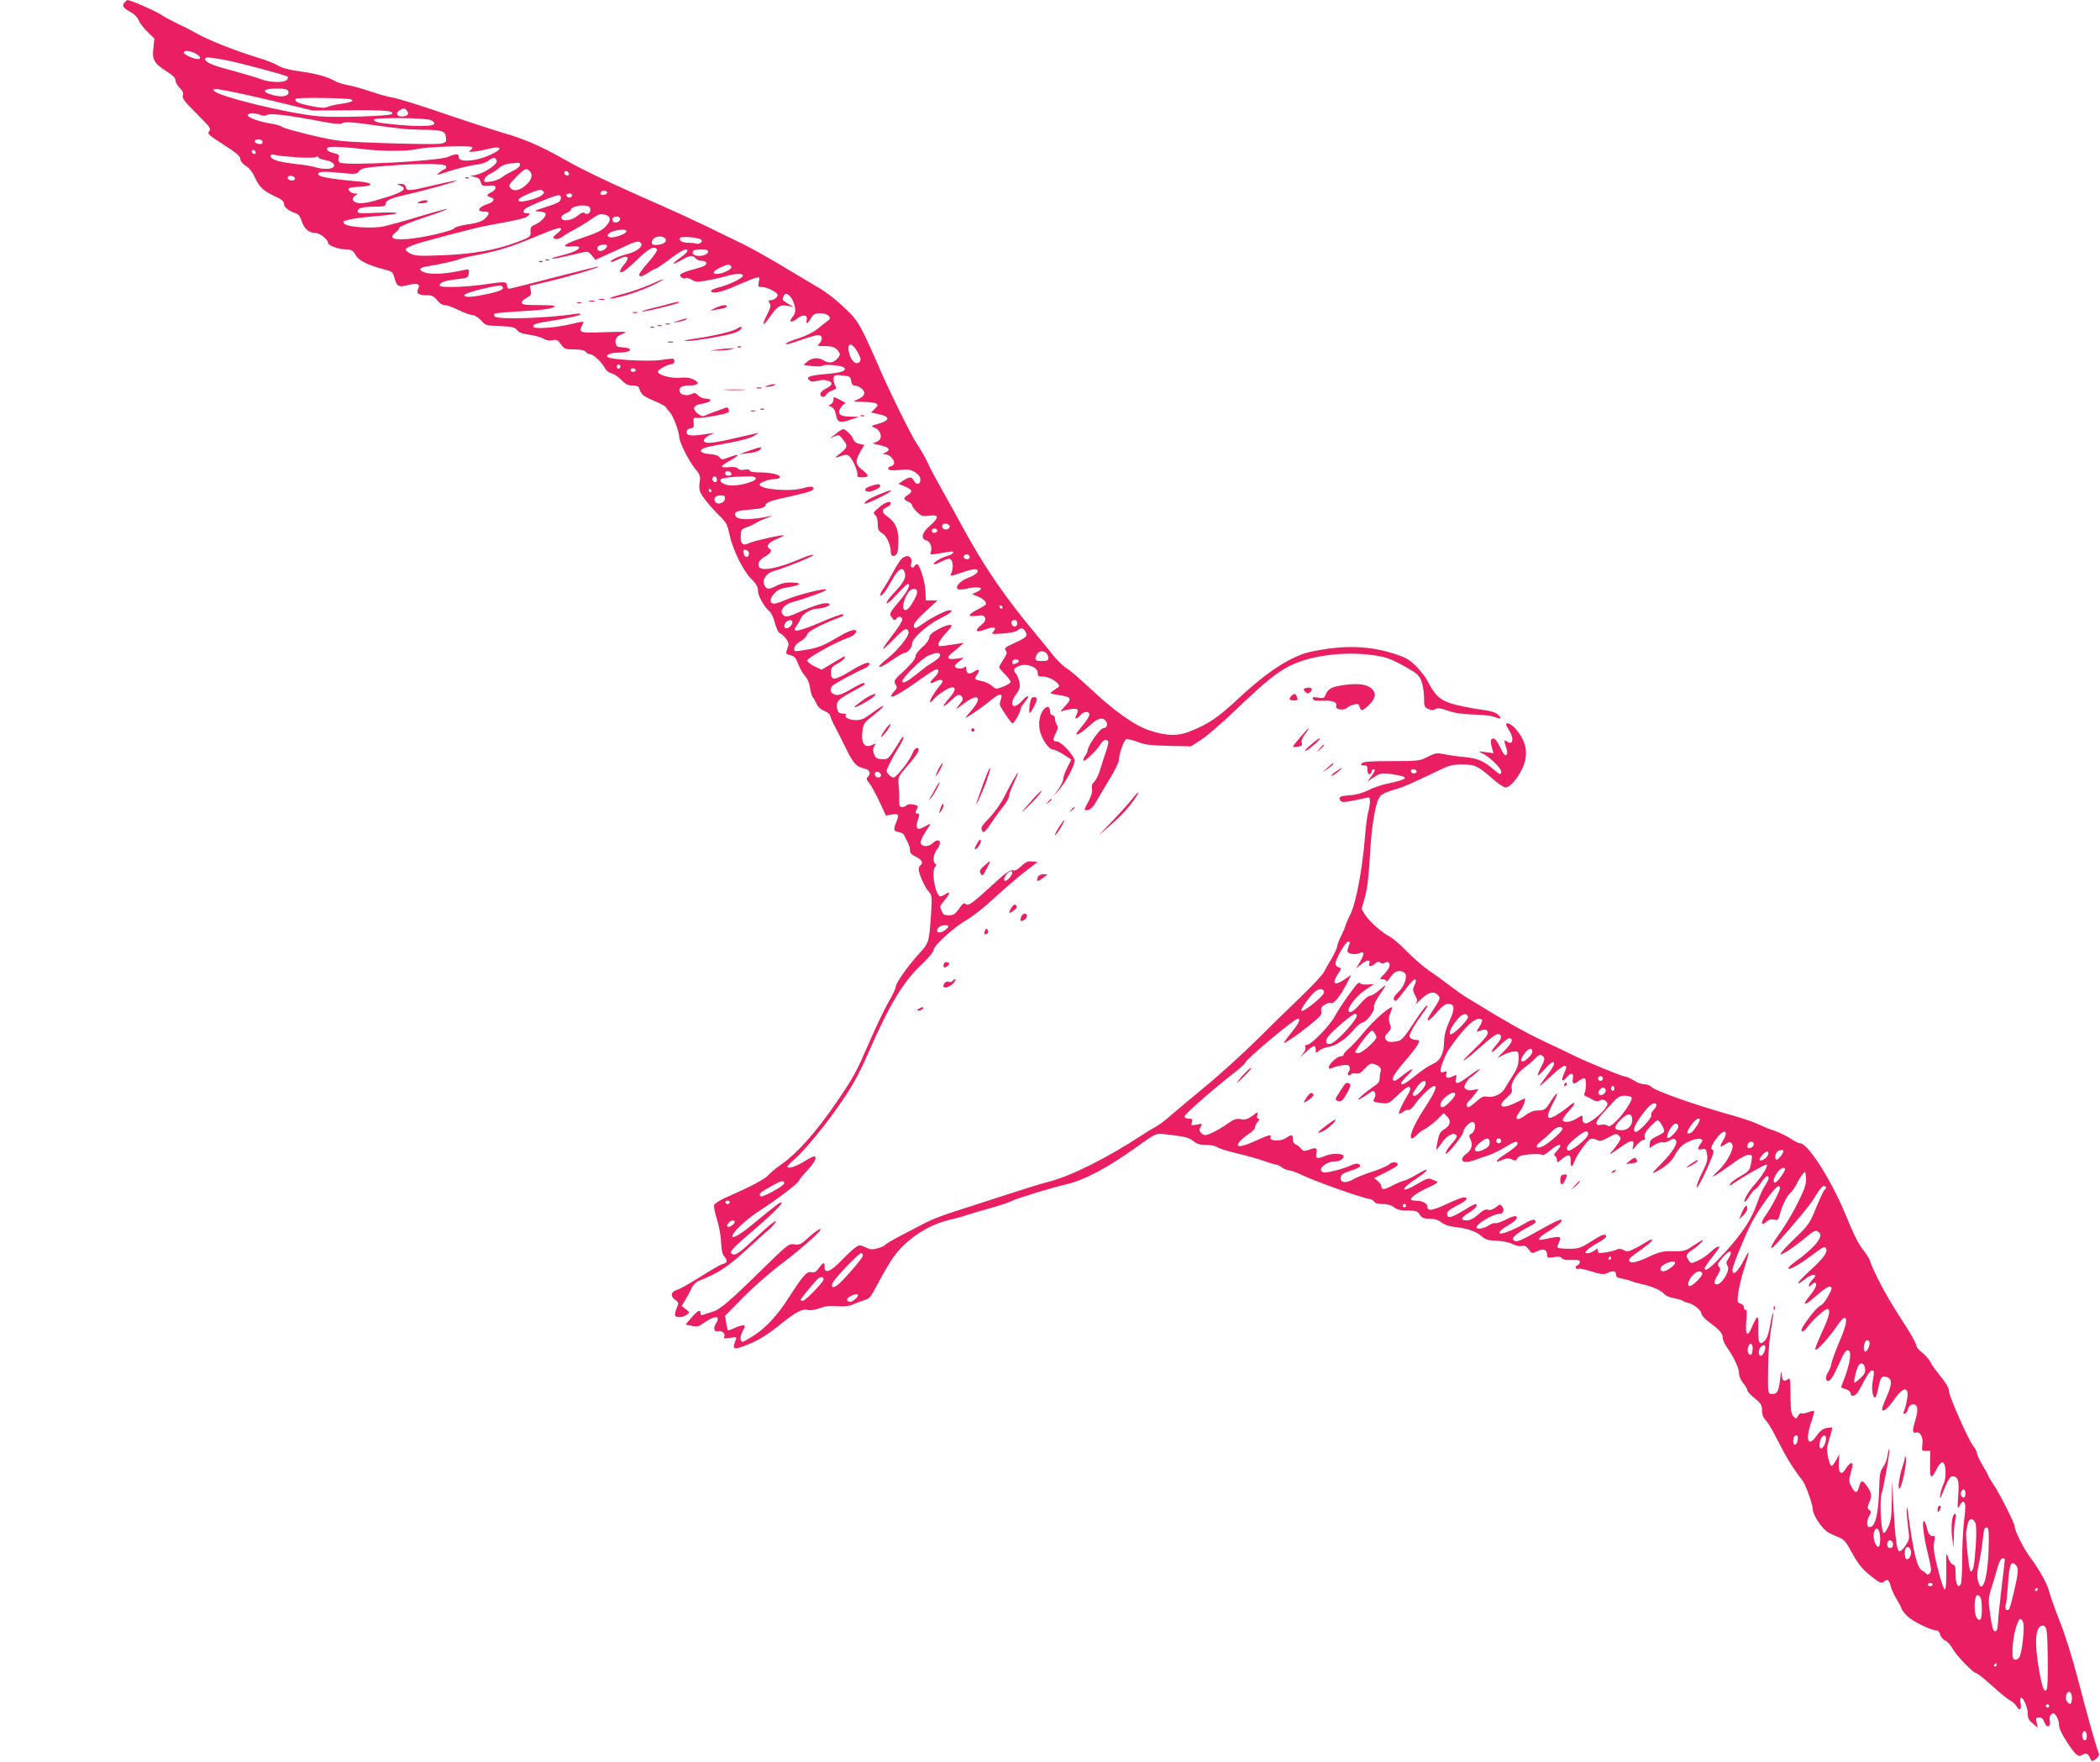 <?xml version="1.0" standalone="no"?>
<!DOCTYPE svg PUBLIC "-//W3C//DTD SVG 20010904//EN"
 "http://www.w3.org/TR/2001/REC-SVG-20010904/DTD/svg10.dtd">
<svg version="1.0" xmlns="http://www.w3.org/2000/svg"
 width="1280pt" height="1074pt" viewBox="0 0 1280 1074"
 preserveAspectRatio="xMidYMid meet">
<g transform="translate(0,1074) scale(0.1,-0.1)"
fill="#e91e63" stroke="none">
<path d="M762 10728 c-21 -21 -13 -37 29 -58 26 -14 45 -33 54 -53 7 -18 32
-50 55 -72 l41 -40 -6 -58 c-9 -71 4 -93 80 -142 39 -24 55 -41 55 -56 0 -12
12 -32 26 -45 17 -17 23 -30 19 -43 -6 -21 0 -30 107 -138 60 -60 66 -69 53
-83 -13 -15 -4 -23 88 -82 77 -49 102 -71 102 -87 0 -13 13 -29 33 -42 22 -13
41 -38 57 -73 25 -57 55 -84 130 -117 29 -13 45 -26 45 -38 0 -22 26 -45 65
-58 23 -7 33 -19 43 -49 15 -48 45 -74 84 -74 28 0 78 -40 78 -62 0 -14 65
-38 102 -38 39 0 51 -7 67 -37 15 -29 72 -58 157 -81 64 -16 68 -19 77 -52 14
-55 26 -63 79 -49 58 16 83 8 67 -22 -14 -27 1 -39 53 -39 34 0 42 -5 76 -45
7 -8 23 -15 35 -15 12 0 49 -14 82 -30 33 -16 70 -30 83 -30 13 0 36 -14 53
-32 28 -32 33 -33 117 -36 74 -3 89 -7 103 -24 12 -15 34 -23 78 -29 34 -5 72
-16 85 -24 14 -10 34 -13 53 -9 26 5 34 1 52 -25 21 -29 27 -31 80 -31 40 0
63 -5 71 -15 7 -8 20 -15 29 -15 19 0 72 -52 90 -87 6 -13 24 -26 39 -29 15
-4 41 -22 59 -40 25 -26 40 -34 68 -34 25 0 37 -5 41 -17 12 -38 23 -48 90
-76 38 -16 71 -34 73 -39 2 -6 12 -19 23 -30 20 -20 57 -118 58 -152 0 -30 58
-146 96 -192 30 -36 34 -47 29 -80 -4 -22 -3 -49 2 -61 10 -28 66 -96 121
-150 37 -36 46 -51 58 -110 19 -91 81 -218 132 -271 32 -31 42 -50 42 -74 0
-32 38 -98 73 -128 9 -8 23 -40 31 -70 8 -30 20 -56 27 -59 25 -8 60 -55 55
-73 -3 -10 -9 -27 -12 -37 -5 -15 0 -20 24 -26 24 -5 33 -15 47 -53 10 -26 29
-59 42 -73 15 -16 27 -44 30 -70 3 -24 11 -51 17 -59 7 -8 17 -27 24 -42 6
-16 26 -34 47 -42 19 -8 35 -21 35 -28 0 -7 14 -40 32 -73 17 -33 48 -94 68
-135 42 -85 61 -105 108 -115 34 -7 43 -30 20 -53 -9 -9 -7 -17 9 -34 11 -13
39 -63 62 -112 l41 -88 33 6 c44 8 49 1 32 -41 -21 -50 -19 -61 11 -65 15 -2
30 -10 34 -18 4 -8 14 -29 23 -45 8 -17 15 -39 14 -50 -1 -14 9 -26 36 -38 36
-18 47 -39 27 -52 -6 -3 -10 -15 -10 -25 0 -27 38 -112 62 -137 18 -20 19 -30
14 -120 -13 -189 -13 -190 -70 -252 -68 -74 -146 -184 -146 -206 0 -10 -20
-53 -45 -95 -24 -42 -76 -150 -115 -241 -82 -188 -96 -214 -198 -364 -129
-189 -243 -316 -342 -385 -30 -21 -65 -50 -78 -65 -21 -24 -108 -70 -265 -139
-31 -14 -60 -33 -64 -42 -3 -9 4 -48 17 -87 12 -39 24 -102 25 -139 2 -46 8
-75 19 -87 23 -25 20 -40 -9 -47 -14 -3 -76 -39 -138 -79 -63 -39 -125 -75
-139 -78 -38 -10 -44 -38 -14 -60 24 -17 24 -19 10 -53 -8 -19 -12 -39 -9 -44
9 -15 49 -12 71 5 19 14 18 15 -6 34 l-25 20 23 38 c13 21 30 53 38 71 8 18
26 37 42 43 115 45 173 82 281 180 62 57 132 120 155 140 22 21 38 40 34 44
-4 4 -51 -34 -105 -85 -113 -107 -137 -124 -158 -116 -25 9 -8 30 108 129 126
107 207 187 190 187 -11 0 -25 -10 -188 -144 -78 -64 -127 -86 -106 -49 18 33
96 101 171 149 93 59 230 164 230 176 0 5 23 33 50 62 46 49 64 86 41 86 -5 0
-31 -13 -58 -30 -54 -33 -103 -48 -103 -32 0 6 21 27 46 48 45 38 163 177 242
289 101 141 140 209 204 355 133 303 215 438 333 548 36 34 65 69 65 79 0 27
117 135 199 183 41 23 117 84 170 134 54 50 135 120 181 156 l84 65 -33 3
c-27 3 -40 -3 -66 -28 -23 -22 -39 -30 -52 -26 -15 5 -43 -15 -114 -80 -134
-123 -156 -139 -173 -125 -10 9 -19 3 -41 -29 -23 -33 -33 -40 -62 -40 -27 0
-35 5 -43 26 -13 32 -15 25 20 69 34 43 33 54 -2 31 -14 -9 -28 -13 -32 -9
-31 31 -49 156 -25 180 8 8 8 13 0 17 -17 11 -12 59 9 86 36 46 16 78 -25 40
-27 -25 -68 -24 -73 2 -2 10 10 38 27 63 17 26 31 48 31 51 0 3 -15 -4 -34
-15 -45 -28 -60 -12 -41 42 11 31 10 37 -1 37 -17 0 -17 5 -4 30 8 16 5 19
-21 25 -18 4 -35 3 -42 -4 -6 -6 -19 -11 -29 -11 -15 0 -18 8 -17 48 1 26 -1
67 -4 91 -4 43 -2 47 59 118 62 71 78 103 51 103 -7 0 -18 -15 -25 -32 -15
-42 -98 -148 -116 -148 -7 0 -21 9 -30 19 -16 18 -16 21 7 67 13 27 39 73 57
102 18 29 30 55 27 58 -4 4 -14 -8 -24 -26 -10 -17 -31 -50 -46 -72 -25 -35
-32 -39 -64 -36 -30 2 -38 8 -46 32 -7 20 -6 35 2 48 11 17 10 18 -8 9 -50
-27 -75 6 -64 85 5 42 12 51 70 96 81 64 75 76 -8 14 -50 -38 -68 -46 -104
-46 -40 0 -73 19 -58 33 3 4 -6 7 -20 7 -20 0 -28 6 -33 24 -11 46 0 60 81
104 91 50 91 50 82 58 -3 4 -38 -12 -77 -36 -53 -31 -78 -40 -96 -36 -32 8
-41 32 -20 55 13 14 127 76 205 111 8 4 17 12 19 18 8 24 -33 11 -114 -39 -97
-58 -119 -60 -119 -10 0 30 5 37 39 55 22 12 42 27 44 35 3 8 1 12 -4 9 -5 -3
-38 -22 -73 -43 l-63 -38 -44 21 c-24 12 -44 28 -44 36 0 15 181 115 245 136
35 11 62 36 52 46 -11 11 -51 -5 -131 -52 -73 -44 -110 -57 -209 -71 -36 -5
-38 -4 -35 17 2 14 17 30 38 41 19 11 37 29 40 41 5 20 81 60 215 111 6 3 7 8
3 12 -4 4 -66 -18 -139 -50 -137 -58 -176 -64 -145 -22 9 12 22 34 28 49 13
28 65 58 103 58 30 0 80 19 72 27 -15 14 -68 2 -157 -36 -104 -46 -112 -47
-130 -26 -20 24 12 62 62 75 65 17 192 62 203 73 22 20 -171 -27 -249 -61 -27
-12 -56 -22 -66 -22 -30 0 -31 28 -2 60 21 24 40 33 86 40 79 13 90 26 24 29
-36 1 -66 -5 -93 -19 -51 -26 -63 -25 -76 4 -15 33 12 73 58 85 72 20 257 96
242 99 -9 2 -42 -8 -74 -22 -133 -59 -247 -82 -259 -51 -9 24 3 42 40 64 35
21 42 35 24 46 -23 14 -7 37 40 57 28 11 49 22 47 24 -6 6 -181 -33 -209 -46
-40 -19 -54 -9 -53 41 1 40 3 43 39 56 22 7 45 18 53 25 7 6 37 19 66 30 29
10 41 16 27 13 -139 -30 -220 -26 -220 10 0 17 17 22 107 30 56 5 74 11 78 24
6 20 32 29 175 60 106 24 130 35 115 50 -7 7 -27 5 -60 -5 -75 -23 -265 -8
-265 22 0 13 58 34 97 34 12 0 24 4 27 9 10 15 -53 31 -120 31 -41 0 -64 4
-64 11 0 7 -11 9 -30 6 -19 -4 -34 -2 -42 7 -8 8 -27 11 -55 8 -24 -2 -43 -1
-43 4 0 5 23 22 51 37 62 34 59 44 -5 20 -45 -17 -48 -17 -60 -1 -8 11 -30 18
-61 20 -54 3 -70 23 -32 37 14 6 81 19 149 31 75 14 135 30 153 42 l30 20 -30
-7 c-16 -4 -77 -18 -135 -31 -125 -28 -170 -31 -170 -9 0 9 15 23 33 31 l32
15 -50 -7 c-93 -14 -120 -11 -120 11 0 13 8 21 23 23 19 3 23 9 20 35 -3 29
-1 32 22 29 14 -1 64 5 111 14 77 15 86 19 81 36 -3 13 -10 17 -21 12 -9 -4
-34 -13 -56 -21 -22 -7 -50 -18 -62 -24 -17 -9 -26 -8 -47 7 -36 27 -33 51 7
59 54 11 67 16 67 26 0 5 -13 9 -28 9 -16 0 -37 9 -47 20 -14 15 -22 17 -37 9
-29 -16 -72 -7 -76 15 -5 24 14 36 58 36 57 0 69 15 30 35 -24 12 -48 16 -84
12 -55 -5 -136 17 -136 37 0 13 61 46 85 46 14 0 21 21 10 32 -3 3 -36 0 -73
-6 -70 -12 -312 1 -328 17 -14 13 18 27 63 27 78 0 103 27 31 32 -38 3 -43 6
-46 29 -3 28 8 41 53 58 24 9 -1 10 -117 6 -159 -6 -164 -4 -138 46 13 23 15
23 -90 -1 -89 -20 -210 -27 -210 -11 0 16 13 20 146 41 71 12 133 26 139 31 7
8 -2 9 -30 5 -168 -26 -478 -36 -490 -15 -4 6 -4 13 -1 17 4 3 80 10 169 15
103 5 170 14 187 22 23 13 15 14 -82 15 -88 0 -108 3 -108 15 0 8 14 22 31 30
26 14 29 20 24 44 l-6 28 117 28 c123 29 308 84 303 90 -2 2 -123 -28 -269
-66 -146 -38 -270 -69 -277 -69 -7 0 -13 9 -13 20 0 24 -9 25 -145 5 -111 -16
-265 -20 -265 -6 0 19 29 30 99 38 71 8 75 9 78 36 3 24 1 27 -19 23 -120 -27
-210 -32 -252 -16 -37 14 -32 28 12 35 93 16 186 36 201 45 9 4 55 16 101 24
135 26 216 51 357 110 127 54 163 64 163 49 0 -4 -12 -17 -27 -29 -25 -20 -26
-23 -10 -30 12 -4 28 1 46 13 14 11 47 31 71 43 25 13 70 40 100 61 47 33 59
38 85 31 40 -11 42 -34 8 -72 -22 -24 -54 -40 -141 -69 -116 -39 -140 -59 -64
-53 27 3 42 0 42 -8 0 -13 -46 -33 -118 -50 -29 -7 -51 -14 -49 -17 4 -3 52 6
182 37 37 9 42 7 62 -17 l22 -27 73 33 c40 18 97 44 125 58 29 14 60 23 68 19
40 -15 -4 -59 -76 -76 -52 -13 -104 -38 -95 -47 2 -2 23 5 46 17 56 28 73 14
36 -30 -14 -17 -26 -36 -26 -41 0 -23 29 -4 101 66 73 71 109 90 124 64 4 -5
-21 -42 -55 -80 -42 -47 -59 -74 -53 -80 7 -7 23 -2 48 15 21 14 42 26 47 26
6 0 46 27 90 60 76 57 108 72 108 50 0 -6 -20 -25 -45 -42 -56 -40 -51 -48 8
-14 50 30 69 32 87 11 7 -8 23 -15 36 -15 28 0 38 -14 21 -28 -6 -5 -41 -17
-77 -26 -35 -9 -68 -22 -72 -29 -8 -14 17 -31 33 -22 5 4 21 -1 35 -10 23 -15
35 -15 92 -5 37 6 89 18 116 26 62 18 109 19 104 2 -6 -17 -91 -57 -151 -71
-26 -7 -45 -16 -43 -22 6 -19 69 -5 157 35 48 21 99 42 114 46 26 6 27 5 20
-25 -6 -29 -5 -31 22 -31 29 0 93 -33 93 -48 0 -14 -23 -32 -42 -32 -15 0 -16
-3 -7 -18 9 -14 6 -29 -16 -71 -33 -66 -27 -76 13 -19 48 70 65 81 109 74 l38
-7 -32 20 c-36 23 -36 22 -27 45 14 37 57 -4 69 -65 5 -27 2 -41 -15 -62 -27
-34 -6 -37 34 -6 31 25 61 18 53 -11 -8 -30 6 -24 26 10 15 25 24 30 56 30 23
0 44 -6 52 -16 12 -14 10 -19 -10 -33 -12 -9 -39 -30 -59 -47 -21 -17 -68 -41
-107 -54 -38 -12 -74 -26 -80 -31 -16 -15 6 -10 97 22 48 17 94 29 103 26 19
-8 19 -31 -1 -51 -14 -15 -11 -16 35 -16 38 0 56 -5 71 -20 25 -25 25 -35 0
-60 -24 -24 -52 -26 -83 -5 -28 18 -71 14 -98 -11 l-21 -19 53 -7 c30 -3 59
-2 65 3 14 11 122 0 130 -13 13 -20 -17 -30 -111 -38 -102 -9 -126 -18 -101
-39 11 -9 24 -10 51 -2 41 11 89 -1 83 -22 -2 -6 -18 -19 -36 -27 -17 -8 -32
-23 -32 -32 0 -21 28 -24 36 -4 3 8 19 19 35 25 26 9 29 13 20 30 -14 26 -14
58 0 63 7 2 30 1 53 -2 36 -4 41 -9 44 -32 2 -19 9 -28 22 -28 10 0 28 -8 41
-18 29 -24 20 -48 -23 -67 -33 -14 -33 -14 32 -15 36 0 72 -5 80 -10 13 -8 12
-13 -8 -32 l-22 -23 47 -10 c68 -14 69 -38 1 -57 -52 -15 -53 -15 -26 -26 36
-15 49 -60 23 -79 -11 -7 -26 -13 -34 -14 -9 0 8 -6 38 -12 60 -13 73 -28 39
-45 -22 -10 -22 -11 -2 -11 24 -1 54 -30 54 -53 0 -9 -9 -18 -21 -21 -12 -3
-18 -10 -14 -17 5 -8 27 -9 69 -5 51 5 66 3 94 -14 22 -15 32 -28 32 -46 0
-30 -25 -34 -40 -5 -13 25 -27 25 -65 0 l-29 -19 36 -15 c49 -21 54 -32 23
-52 -31 -20 -31 -28 0 -42 14 -6 25 -17 25 -23 0 -6 13 -24 29 -40 27 -26 34
-28 75 -23 60 9 62 -11 4 -61 -49 -41 -58 -80 -22 -89 24 -6 38 -44 27 -72 -5
-15 -1 -16 33 -11 21 3 54 9 72 12 47 11 41 -12 -7 -25 -38 -10 -97 -49 -76
-50 6 0 28 9 50 20 26 13 42 16 50 10 15 -12 16 -58 4 -82 -12 -23 -5 -22 66
2 71 25 98 26 93 4 -2 -9 -25 -25 -53 -35 -50 -18 -84 -54 -68 -70 4 -4 26 -4
48 1 82 19 125 7 68 -19 l-28 -13 35 -14 c32 -14 50 -30 50 -46 0 -4 -22 -19
-50 -33 -62 -31 -65 -47 -7 -39 37 5 45 3 51 -12 6 -14 -1 -26 -25 -46 -42
-36 -30 -47 27 -25 52 19 73 14 49 -13 -15 -16 -12 -17 57 -12 41 2 80 11 89
18 22 19 36 17 49 -6 15 -28 8 -36 -67 -70 -56 -26 -64 -32 -53 -45 10 -12 8
-22 -14 -55 -14 -22 -26 -43 -26 -48 0 -4 16 -23 35 -42 19 -19 35 -40 35 -47
0 -6 -20 -19 -45 -29 -44 -17 -46 -16 -68 4 -12 11 -35 23 -52 27 -59 13 -59
13 -40 41 21 33 14 40 -19 19 -29 -19 -46 -13 -46 17 0 17 -3 18 -15 8 -15
-12 -55 -5 -55 10 0 5 12 18 28 29 l27 22 -47 -7 c-53 -7 -62 5 -27 34 12 9
33 27 48 40 l26 24 -40 -7 c-119 -18 -115 -18 -115 -1 0 9 18 36 40 60 22 24
40 46 40 50 0 14 -38 4 -85 -22 -36 -20 -50 -33 -51 -50 -1 -13 -18 -37 -43
-58 -24 -21 -41 -44 -41 -57 0 -13 -25 -44 -67 -84 -63 -58 -67 -64 -55 -84
12 -19 11 -24 -9 -45 -12 -13 -20 -27 -16 -30 8 -8 72 29 177 105 47 33 91 61
98 61 20 0 14 -25 -13 -50 -34 -32 -31 -44 5 -25 40 20 58 10 33 -19 -31 -35
-74 -106 -64 -106 5 0 15 8 22 17 24 28 91 73 111 73 27 0 22 -22 -17 -67 -49
-57 -44 -64 11 -14 37 35 48 40 60 31 19 -17 18 -24 -13 -61 -25 -29 -21 -28
36 15 92 67 112 32 32 -57 -20 -22 -29 -37 -21 -32 45 27 111 74 152 108 51
42 73 43 58 1 -6 -14 -7 -31 -4 -37 27 -47 69 -107 75 -107 10 0 49 68 49 85
0 7 12 28 26 45 38 45 21 49 -19 5 -54 -59 -81 -21 -32 45 20 27 24 41 19 70
-4 19 -13 42 -20 51 -21 24 -17 35 17 49 45 19 114 -6 114 -41 0 -21 5 -24 35
-24 44 0 114 -50 90 -65 -8 -5 -24 -15 -34 -23 -19 -14 -17 -15 25 -22 92 -14
97 -20 47 -74 -24 -25 -27 -32 -13 -26 11 5 37 10 58 13 39 4 45 -4 27 -39
-14 -25 2 -25 25 1 22 25 55 26 55 3 0 -9 -18 -38 -40 -64 -22 -26 -40 -50
-40 -53 0 -13 39 11 82 51 49 45 77 53 98 28 16 -19 6 -45 -17 -45 -18 0 -93
-108 -93 -133 0 -7 -7 -23 -16 -35 -9 -13 -13 -26 -10 -29 8 -8 82 63 104 100
16 27 36 35 46 18 4 -5 -2 -33 -13 -63 -10 -29 -26 -78 -35 -109 -9 -31 -25
-64 -36 -74 -13 -12 -17 -25 -14 -44 3 -17 -4 -43 -20 -74 -31 -58 -32 -59 -4
-55 15 2 33 21 54 58 17 30 54 93 83 140 28 47 51 94 51 106 0 36 30 122 44
127 8 3 38 -4 68 -15 43 -18 79 -22 190 -25 l137 -3 62 40 c35 22 132 106 215
186 174 166 245 224 324 264 115 58 299 86 463 71 117 -12 143 -20 248 -79 66
-37 79 -48 93 -85 9 -23 16 -68 16 -100 0 -52 2 -59 26 -69 19 -9 30 -9 43 -1
13 8 32 6 77 -10 40 -14 89 -21 154 -23 52 -1 108 -7 123 -13 43 -17 54 -13
30 10 -16 17 -44 25 -120 35 -54 8 -129 23 -167 35 -72 23 -100 51 -147 141
-10 20 -40 58 -66 85 -40 40 -62 54 -130 76 -157 51 -309 56 -508 15 -120 -24
-271 -122 -445 -285 -125 -117 -185 -158 -300 -203 -72 -28 -137 -27 -237 5
-96 30 -218 117 -378 267 -55 52 -116 104 -136 116 -20 12 -55 46 -78 75 -22
28 -63 79 -91 112 -204 243 -331 428 -470 685 -31 58 -84 152 -116 210 -33 58
-74 134 -90 170 -17 36 -47 88 -66 115 -32 45 -191 369 -238 485 -10 25 -42
94 -70 155 -42 89 -63 121 -113 170 -71 68 -122 109 -184 145 -24 14 -114 68
-201 120 -86 52 -197 114 -247 139 -49 24 -153 74 -230 112 -77 37 -196 92
-265 122 -301 132 -487 220 -602 286 -134 77 -252 128 -368 160 -41 12 -200
63 -352 115 -152 52 -298 98 -325 101 -26 4 -86 21 -133 37 -47 16 -110 34
-140 39 -30 6 -64 16 -75 23 -42 26 -117 47 -211 60 -67 9 -111 20 -137 35
-20 13 -79 36 -130 51 -139 43 -296 105 -368 146 -35 20 -87 46 -115 59 -28
13 -76 38 -105 57 -41 26 -184 88 -203 88 -1 0 -7 -5 -14 -12z m428 -313 c32
-17 40 -35 15 -35 -25 0 -85 28 -85 39 0 16 36 13 70 -4z m179 -40 c74 -13
363 -90 384 -102 4 -3 3 -11 -4 -19 -17 -20 -104 -18 -164 5 -27 10 -104 33
-170 51 -118 30 -165 51 -165 70 0 13 20 13 119 -5z m101 -206 c52 -11 172
-39 265 -61 l170 -42 230 2 c209 2 273 -4 253 -23 -12 -13 -341 -23 -445 -14
-189 17 -630 125 -641 158 -5 14 14 12 168 -20z m287 15 c13 -34 -51 -42 -120
-15 -44 17 -22 31 49 31 50 0 66 -4 71 -16z m383 -50 c24 -8 -5 -20 -68 -28
-29 -4 -63 -12 -76 -18 -18 -8 -44 -6 -102 6 -78 16 -101 27 -91 44 6 9 308 5
337 -4z m340 -69 c17 -20 4 -35 -31 -35 -33 0 -40 23 -11 39 23 14 28 13 42
-4z m-895 -25 c18 -7 33 -7 45 0 20 11 133 -3 332 -41 80 -15 112 -18 127 -9
15 7 50 6 133 -5 215 -30 253 -34 348 -36 127 -1 144 -7 148 -46 3 -30 1 -32
-34 -39 -20 -4 -168 -2 -328 3 -284 10 -295 11 -451 47 -88 21 -169 43 -180
50 -11 8 -41 17 -65 21 -74 11 -150 38 -150 52 0 15 38 17 75 3z m1040 -32
c14 -6 24 -16 22 -22 -5 -16 -87 -19 -219 -7 -121 11 -148 17 -148 32 0 14
314 11 345 -3z m-1025 -134 c0 -10 -7 -14 -22 -12 -32 5 -35 28 -4 28 17 0 26
-5 26 -16z m635 -45 c103 -12 249 -11 300 1 64 16 345 25 345 12 0 -6 -8 -16
-17 -21 -20 -12 45 -6 107 10 103 26 98 -4 -8 -46 -80 -31 -168 -33 -166 -2 2
21 -16 22 -64 1 -60 -26 -628 -56 -661 -35 -8 5 -11 16 -7 29 6 17 1 21 -30
29 -41 9 -55 29 -27 36 20 5 109 0 228 -14z m-678 -25 c-9 -9 -28 6 -21 18 4
6 10 6 17 -1 6 -6 8 -13 4 -17z m253 -23 c59 -4 110 -3 118 2 7 6 12 6 12 -1
0 -6 18 -13 39 -17 47 -8 73 -31 50 -46 -19 -12 -67 -11 -109 2 -19 6 -71 15
-115 19 -104 12 -155 27 -155 47 0 12 6 14 28 8 15 -4 74 -10 132 -14z m1218
-23 c4 -20 -76 -73 -126 -84 l-37 -7 30 -6 c20 -4 31 -13 35 -31 6 -22 11 -25
48 -22 33 3 42 0 42 -13 0 -8 -11 -21 -25 -27 -31 -14 -32 -24 -4 -31 28 -8
20 -29 -17 -40 -58 -19 -73 -47 -24 -47 32 0 36 -6 17 -31 -20 -26 -51 -38
-123 -48 -37 -6 -70 -15 -74 -22 -11 -17 -193 -59 -286 -66 -92 -7 -115 6 -73
40 13 10 24 24 24 30 0 6 67 33 148 60 82 27 147 51 144 53 -2 3 -78 -18 -168
-45 -90 -27 -189 -54 -220 -61 -70 -15 -222 -5 -240 16 -9 11 -8 15 2 18 39
12 85 19 197 29 67 5 122 13 122 18 0 4 -54 5 -120 2 -103 -5 -120 -4 -120 9
0 20 30 28 108 28 46 0 62 4 62 14 0 25 27 37 137 62 120 27 314 82 296 83 -6
1 -70 -12 -141 -29 -154 -36 -162 -36 -169 -10 -4 14 -13 20 -32 19 -25 0 -25
0 -3 -9 46 -19 25 -38 -75 -70 -119 -37 -156 -44 -188 -36 -29 7 -33 30 -7 45
15 9 15 10 -4 11 -12 0 -27 7 -34 15 -16 19 -4 23 69 27 86 5 75 25 -16 32
-124 10 -227 26 -237 36 -23 23 12 28 118 17 104 -10 109 -10 125 10 14 18 35
22 166 32 220 17 365 15 365 -4 0 -8 -3 -15 -7 -15 -5 0 -19 -9 -33 -20 -25
-20 -25 -20 35 -1 78 26 150 43 200 49 22 2 51 13 64 24 27 21 44 19 49 -4z
m142 -24 c0 -8 -19 -24 -42 -35 -24 -11 -55 -29 -69 -40 -14 -11 -45 -23 -68
-26 -38 -5 -43 -4 -39 13 1 10 19 27 38 36 19 9 44 26 55 37 11 11 38 21 60
24 22 2 46 4 53 5 6 1 12 -5 12 -14z m58 -36 c22 -22 13 -55 -23 -87 -39 -34
-75 -40 -95 -16 -11 14 -6 23 35 65 52 52 63 58 83 38z m240 -16 c2 -7 -3 -12
-12 -12 -9 0 -16 7 -16 16 0 17 22 14 28 -4z m-1670 -29 c2 -8 -5 -13 -17 -13
-21 0 -35 13 -24 24 10 10 36 3 41 -11z m1503 -104 c-24 -20 -127 -46 -138
-35 -11 11 10 25 73 51 45 18 62 21 72 12 12 -9 10 -14 -7 -28z m400 16 c0 -5
-9 -11 -21 -13 -20 -3 -27 8 -13 22 10 9 34 3 34 -9z m-213 -17 c-3 -7 -11
-13 -18 -13 -7 0 -15 6 -17 13 -3 7 4 12 17 12 13 0 20 -5 18 -12z m-70 -20
c-2 -18 -18 -27 -88 -49 -73 -23 -80 -27 -48 -28 20 -1 40 -6 43 -12 9 -14
-29 -54 -65 -69 -23 -9 -28 -17 -26 -43 1 -31 -1 -32 -85 -64 -126 -47 -261
-71 -450 -79 -144 -6 -169 -4 -198 10 -18 10 -31 22 -29 27 2 6 29 19 60 30
71 23 356 98 423 111 223 41 248 47 264 63 14 13 13 15 -7 15 -25 0 -29 12 -8
29 20 16 177 80 199 81 13 0 18 -6 15 -22z m180 -62 c5 -22 -18 -39 -34 -25
-8 7 -21 2 -42 -15 -35 -31 -95 -39 -100 -15 -2 10 8 21 28 29 16 7 30 17 30
22 0 14 42 27 80 25 25 -1 36 -7 38 -21z m182 -60 c0 -18 -30 -30 -43 -17 -5
5 -6 14 -3 20 10 16 46 13 46 -3z m38 -78 c-6 -17 -84 -42 -104 -34 -13 5 -14
9 -4 21 19 23 115 35 108 13z m231 -37 c23 -15 5 -38 -34 -43 -39 -4 -48 2
-39 26 8 22 49 32 73 17z m226 -13 c12 -11 -14 -30 -33 -23 -8 3 -28 5 -45 5
-38 0 -62 14 -53 29 8 13 115 4 131 -11z m-575 -36 c0 -14 -23 -32 -42 -32
-20 0 -25 26 -5 33 20 8 47 8 47 -1z m613 -29 c13 -13 -16 -33 -49 -33 -34 0
-50 12 -39 30 7 11 78 14 88 3z m145 -101 c4 -14 -56 -42 -88 -42 -33 0 -23
20 23 40 45 21 58 21 65 2z m-1394 -121 c10 -15 -16 -27 -97 -44 -88 -19 -137
-22 -137 -7 0 9 65 30 150 48 60 13 78 14 84 3z m2164 -399 c19 -34 21 -46 12
-57 -17 -21 -45 -3 -59 36 -27 79 7 94 47 21z m-1446 -87 c0 -5 -5 -11 -11
-13 -6 -2 -11 4 -11 13 0 9 5 15 11 13 6 -2 11 -8 11 -13z m90 -27 c-12 -12
-35 -1 -27 12 3 5 13 6 21 3 10 -4 12 -9 6 -15z m586 -625 c2 -8 -5 -13 -17
-13 -12 0 -21 6 -21 16 0 18 31 15 38 -3z m-88 -39 c0 -16 -16 -19 -25 -4 -8
13 4 32 16 25 5 -4 9 -13 9 -21z m237 9 c5 -15 -87 -43 -142 -43 -46 0 -86 22
-70 39 6 5 44 12 85 14 106 5 123 4 127 -10z m-272 -73 c3 -5 1 -10 -4 -10 -6
0 -11 5 -11 10 0 6 2 10 4 10 3 0 8 -4 11 -10z m83 -52 c-3 -26 -46 -38 -58
-17 -14 21 1 39 32 39 25 0 29 -4 26 -22z m1370 -165 c5 -17 -26 -29 -40 -15
-6 6 -7 15 -3 22 9 14 37 9 43 -7z m-75 -28 c1 -5 -6 -11 -15 -13 -11 -2 -18
3 -18 13 0 17 30 18 33 0z m-1148 -140 c0 -28 -29 -25 -33 3 -3 19 0 23 15 20
10 -2 18 -12 18 -23z m1345 -20 c0 -8 -6 -15 -14 -15 -17 0 -28 14 -19 24 12
12 33 6 33 -9z m201 -308 c-1 -12 -15 -9 -19 4 -3 6 1 10 8 8 6 -3 11 -8 11
-12z m-1281 -90 c0 -17 -20 -37 -37 -37 -16 0 -17 22 -1 38 16 16 38 15 38 -1z
m1370 -7 c0 -23 -25 -27 -33 -6 -7 16 1 26 20 26 7 0 13 -9 13 -20z m178 -182
c7 -7 12 -20 12 -30 0 -14 -8 -18 -40 -18 -41 0 -47 8 -30 41 12 21 40 25 58
7z m-648 -12 c0 -13 -16 -27 -71 -61 -9 -5 -43 -31 -75 -57 -56 -45 -84 -59
-84 -40 0 20 118 136 154 153 50 22 76 24 76 5z m480 -35 c0 -5 -7 -12 -16
-15 -22 -9 -24 -8 -24 9 0 8 9 15 20 15 11 0 20 -4 20 -9z m-840 -697 c0 -16
-26 -19 -35 -4 -3 6 -4 14 0 20 8 13 35 1 35 -16z m800 -596 c0 -14 -30 -48
-42 -48 -13 0 -9 22 9 42 18 21 33 23 33 6z m-390 -327 c0 -5 -12 -16 -26 -26
-31 -20 -56 -6 -34 20 13 16 60 21 60 6z m-1000 -1565 c0 -15 -134 -89 -144
-79 -13 14 -4 23 57 57 67 39 87 44 87 22z m-332 -117 c-2 -6 -8 -10 -13 -10
-5 0 -11 4 -13 10 -2 6 4 11 13 11 9 0 15 -5 13 -11z m30 -121 c-6 -16 -36
-34 -44 -25 -9 9 15 37 33 37 8 0 13 -5 11 -12z"/>
<path d="M2838 9653 c7 -3 16 -2 19 1 4 3 -2 6 -13 5 -11 0 -14 -3 -6 -6z"/>
<path d="M2555 9510 c-17 -7 -15 -9 12 -9 17 -1 35 4 38 9 7 12 -22 12 -50 0z"/>
<path d="M3328 9153 c7 -3 16 -2 19 1 4 3 -2 6 -13 5 -11 0 -14 -3 -6 -6z"/>
<path d="M3288 9143 c7 -3 16 -2 19 1 4 3 -2 6 -13 5 -11 0 -14 -3 -6 -6z"/>
<path d="M3957 9003 c-42 -19 -119 -45 -170 -58 -50 -13 -81 -24 -68 -25 42 0
176 41 257 80 99 48 86 50 -19 3z"/>
<path d="M3653 8913 c9 -2 23 -2 30 0 6 3 -1 5 -18 5 -16 0 -22 -2 -12 -5z"/>
<path d="M3593 8903 c9 -2 23 -2 30 0 6 3 -1 5 -18 5 -16 0 -22 -2 -12 -5z"/>
<path d="M3518 8893 c6 -2 18 -2 25 0 6 3 1 5 -13 5 -14 0 -19 -2 -12 -5z"/>
<path d="M4080 8888 c-19 -6 -69 -19 -110 -28 -41 -10 -65 -19 -54 -19 22 -1
215 46 223 55 7 7 -21 3 -59 -8z"/>
<path d="M4355 8860 c-22 -11 -31 -18 -20 -14 11 3 37 8 58 11 20 3 37 10 37
14 0 15 -33 10 -75 -11z"/>
<path d="M3858 8833 c6 -2 18 -2 25 0 6 3 1 5 -13 5 -14 0 -19 -2 -12 -5z"/>
<path d="M4135 8785 c-40 -14 -40 -14 -5 -8 19 3 42 9 50 14 22 12 1 9 -45 -6z"/>
<path d="M4058 8763 c6 -2 18 -2 25 0 6 3 1 5 -13 5 -14 0 -19 -2 -12 -5z"/>
<path d="M4008 8753 c6 -2 18 -2 25 0 6 3 1 5 -13 5 -14 0 -19 -2 -12 -5z"/>
<path d="M3968 8743 c7 -3 16 -2 19 1 4 3 -2 6 -13 5 -11 0 -14 -3 -6 -6z"/>
<path d="M4490 8735 c-30 -17 -139 -43 -257 -60 -51 -7 -73 -13 -51 -14 50 -1
260 35 303 53 19 8 35 20 35 25 0 13 1 13 -30 -4z"/>
<path d="M4073 8653 c9 -2 23 -2 30 0 6 3 -1 5 -18 5 -16 0 -22 -2 -12 -5z"/>
<path d="M4498 8623 c7 -3 16 -2 19 1 4 3 -2 6 -13 5 -11 0 -14 -3 -6 -6z"/>
<path d="M4380 8610 l-55 -7 50 0 c28 0 64 3 80 7 26 7 27 8 5 7 -14 0 -50 -3
-80 -7z"/>
<path d="M4680 8390 c-20 -6 -21 -8 -5 -8 11 0 29 3 40 8 25 11 -1 11 -35 0z"/>
<path d="M4613 8373 c9 -2 23 -2 30 0 6 3 -1 5 -18 5 -16 0 -22 -2 -12 -5z"/>
<path d="M4423 8363 c32 -2 81 -2 110 0 29 2 3 3 -58 3 -60 0 -84 -1 -52 -3z"/>
<path d="M5080 8301 c0 -10 -8 -22 -17 -26 -16 -6 -16 -8 3 -15 14 -6 24 -21
28 -43 10 -53 23 -58 86 -37 l55 19 -51 1 c-65 0 -84 18 -60 55 9 14 22 25 28
25 7 0 -5 9 -27 20 -48 24 -45 24 -45 1z"/>
<path d="M4638 8243 c7 -3 16 -2 19 1 4 3 -2 6 -13 5 -11 0 -14 -3 -6 -6z"/>
<path d="M4578 8233 c6 -2 18 -2 25 0 6 3 1 5 -13 5 -14 0 -19 -2 -12 -5z"/>
<path d="M5248 8203 c7 -3 16 -2 19 1 4 3 -2 6 -13 5 -11 0 -14 -3 -6 -6z"/>
<path d="M5109 8107 c-14 -12 -35 -28 -45 -35 -10 -7 -4 -5 15 4 33 16 34 16
57 -13 34 -41 32 -51 -20 -91 -33 -25 -31 -26 13 -11 24 9 35 8 48 -2 21 -18
55 -99 49 -116 -4 -9 5 -13 29 -13 44 0 44 12 0 46 -41 31 -44 53 -11 110 l24
42 -29 6 c-18 3 -33 14 -38 28 -8 21 -32 47 -56 61 -6 3 -22 -5 -36 -16z"/>
<path d="M4570 7994 l-65 -23 55 6 c30 3 61 11 69 19 25 23 9 22 -59 -2z"/>
<path d="M5313 7779 c-38 -11 -51 -27 -28 -35 21 -8 88 23 80 36 -7 11 -9 11
-52 -1z"/>
<path d="M5356 7725 c-60 -25 -86 -42 -86 -55 0 -5 36 10 80 31 72 36 94 50
73 49 -5 -1 -34 -12 -67 -25z"/>
<path d="M5357 7646 c-34 -29 -37 -34 -23 -45 10 -8 16 -29 16 -55 0 -34 5
-44 28 -57 26 -15 52 -73 52 -119 0 -25 26 -26 38 -2 5 9 8 46 8 82 -2 71 -19
106 -67 141 -36 25 -37 42 -4 57 14 6 25 16 25 22 0 20 -36 9 -73 -24z"/>
<path d="M5498 7336 c-9 -7 -33 -43 -53 -81 -20 -38 -48 -85 -61 -104 -13 -19
-21 -37 -19 -39 9 -10 32 20 70 88 41 75 69 91 81 45 7 -29 -9 -58 -74 -127
-25 -27 -42 -52 -38 -56 4 -4 33 21 64 56 32 34 60 62 65 62 22 0 0 -44 -53
-107 -55 -65 -60 -74 -48 -92 14 -23 24 -26 33 -11 10 16 35 11 35 -7 0 -9
-27 -53 -61 -96 -33 -43 -59 -80 -57 -83 3 -2 33 25 68 61 62 65 82 74 88 42
5 -24 -66 -112 -132 -164 -77 -61 -57 -67 29 -9 36 26 72 46 79 46 19 0 46 34
46 57 0 31 86 109 167 151 69 35 89 52 61 52 -21 0 -112 -46 -158 -79 -50 -36
-60 -38 -60 -12 0 11 31 47 73 85 l72 66 -36 0 -36 0 -2 55 c-2 57 -35 165
-51 165 -5 0 -12 -4 -15 -10 -11 -18 -27 -10 -22 11 12 44 -18 64 -55 35z m92
-206 c0 -22 -41 -93 -60 -105 -36 -22 -32 44 5 102 19 29 55 31 55 3z"/>
<path d="M8167 6560 c-53 -9 -75 -23 -88 -57 -7 -19 -13 -21 -45 -16 -29 5
-36 3 -32 -8 4 -10 20 -13 62 -11 59 3 89 -9 80 -32 -8 -21 45 -30 65 -12 9 8
29 18 44 21 23 6 29 4 34 -14 7 -29 20 -26 59 13 43 43 45 77 5 105 -31 23
-92 26 -184 11z"/>
<path d="M7953 6543 c-10 -3 -9 -8 2 -20 12 -12 19 -12 30 -3 25 21 2 37 -32
23z"/>
<path d="M5270 6479 c-25 -17 -52 -38 -60 -46 -20 -21 79 30 110 56 40 32 2
25 -50 -10z"/>
<path d="M7872 6498 c-19 -19 -14 -28 13 -28 27 0 28 1 19 24 -7 19 -16 20
-32 4z"/>
<path d="M6287 6483 c-11 -18 -19 -95 -9 -89 11 7 42 69 42 85 0 12 -26 15
-33 4z"/>
<path d="M6356 6408 c-22 -36 -28 -83 -16 -130 15 -53 55 -108 80 -108 10 0
39 -14 64 -31 l46 -30 -25 -49 c-14 -27 -25 -59 -25 -71 0 -11 -14 -40 -31
-63 l-31 -41 34 37 c42 45 98 150 98 181 -1 29 -82 117 -109 117 -25 0 -26 11
-5 52 13 25 14 36 5 50 -6 10 -11 27 -11 38 0 11 -7 20 -15 20 -9 0 -15 9 -15
25 0 32 -24 33 -44 3z"/>
<path d="M5389 6283 c-18 -26 -25 -42 -15 -34 24 20 59 71 53 77 -3 3 -20 -16
-38 -43z"/>
<path d="M9180 6323 c0 -5 9 -21 20 -38 31 -47 20 -94 -15 -65 -18 15 -19 4
-4 -39 8 -23 8 -36 1 -43 -8 -8 -19 6 -38 46 -19 39 -32 56 -43 54 -17 -4 -18
-15 -6 -61 l8 -29 -49 7 c-48 6 -49 6 -18 -8 41 -19 114 -90 114 -110 0 -24
-7 -22 -52 17 -56 48 -92 63 -173 71 -38 3 -93 11 -121 17 -46 9 -55 8 -102
-16 -49 -25 -58 -26 -220 -26 -129 0 -172 -3 -181 -13 -8 -11 -6 -13 12 -13
18 1 22 -4 22 -26 -1 -16 5 -28 12 -28 7 0 13 7 13 15 0 8 5 15 10 15 15 0 12
-9 -12 -43 l-23 -32 30 21 c45 31 59 34 127 23 106 -17 97 -28 -47 -59 -27 -6
-74 -22 -104 -37 -34 -17 -76 -29 -113 -31 -62 -5 -72 -10 -58 -32 7 -11 19
-12 72 -2 35 7 73 15 86 18 19 6 22 3 22 -22 0 -16 -5 -45 -10 -64 -6 -19 -15
-87 -20 -150 -16 -200 -54 -402 -89 -473 -17 -35 -31 -68 -31 -73 0 -5 -12
-31 -25 -59 -14 -27 -25 -57 -25 -66 0 -8 -15 -40 -32 -70 -18 -30 -40 -68
-48 -84 -8 -17 -66 -79 -129 -140 -63 -60 -187 -182 -276 -270 -89 -88 -233
-219 -320 -290 -87 -72 -182 -151 -211 -177 -29 -26 -70 -57 -91 -68 -21 -11
-57 -33 -79 -48 -220 -144 -437 -252 -574 -287 -36 -8 -153 -45 -260 -80 -107
-35 -247 -80 -310 -100 -63 -20 -142 -50 -176 -68 -34 -18 -102 -53 -152 -79
-50 -26 -93 -52 -97 -57 -3 -6 -24 -15 -46 -21 -32 -9 -46 -8 -74 6 -32 15
-37 15 -60 0 -13 -9 -53 -46 -87 -81 -66 -69 -104 -83 -102 -37 1 30 -8 28
-35 -9 -18 -24 -28 -29 -46 -25 -27 7 -49 -18 -137 -154 -71 -111 -137 -182
-212 -231 -33 -21 -64 -39 -68 -39 -17 0 -19 29 -4 59 9 16 16 32 16 36 0 10
-30 5 -65 -12 -19 -9 -36 -15 -38 -12 -3 2 -7 23 -11 46 l-6 42 112 114 c62
62 160 148 218 192 132 99 266 218 251 223 -6 2 -37 -20 -68 -48 -51 -47 -60
-51 -92 -46 -33 5 -39 1 -205 -162 -198 -194 -248 -236 -296 -250 -19 -5 -43
-13 -52 -17 -13 -5 -18 -2 -18 9 0 26 -16 18 -55 -26 l-36 -43 38 -8 c33 -7
43 -4 81 23 61 43 97 39 66 -8 -19 -29 -11 -56 15 -47 21 6 46 -18 35 -36 -5
-9 4 -10 36 -5 38 6 42 5 35 -11 -26 -64 -16 -67 92 -22 50 21 107 57 167 105
106 86 145 107 181 98 15 -4 44 1 71 11 33 12 63 16 107 12 46 -3 72 0 102 13
22 10 54 21 70 26 24 7 37 24 68 84 21 41 59 108 84 148 76 123 216 222 363
256 36 8 79 20 95 26 17 6 79 25 138 41 60 16 125 38 145 48 33 17 244 81 332
101 110 26 252 101 430 229 115 82 115 82 165 77 132 -15 151 -20 178 -42 22
-18 41 -24 79 -24 28 0 59 -6 67 -13 9 -8 61 -24 116 -37 55 -13 129 -34 165
-46 36 -13 72 -24 79 -24 8 0 22 -7 30 -14 9 -8 31 -18 50 -21 18 -3 56 -17
83 -31 62 -31 350 -134 396 -141 19 -3 36 -12 39 -19 3 -9 21 -14 50 -14 30 0
53 -7 70 -20 19 -15 41 -20 83 -20 50 0 60 -3 74 -25 13 -20 25 -25 60 -25 30
0 52 -7 72 -22 19 -15 49 -25 89 -29 72 -8 127 -28 159 -58 18 -17 37 -23 87
-25 36 -1 79 -10 98 -20 19 -10 43 -15 56 -12 18 5 28 -1 43 -21 19 -26 20
-26 53 -10 37 18 59 9 59 -24 0 -17 5 -18 41 -13 29 5 43 3 49 -6 6 -9 26 -13
59 -11 39 1 51 -1 51 -12 0 -8 -7 -18 -16 -21 -8 -3 -12 -10 -9 -16 4 -6 11
-8 16 -5 5 4 41 -4 79 -16 58 -18 75 -20 96 -10 36 16 54 14 54 -9 0 -14 9
-21 38 -25 20 -4 46 -11 57 -16 11 -5 40 -13 65 -18 62 -14 112 -36 133 -59
10 -11 37 -23 59 -26 23 -4 47 -11 53 -15 5 -5 22 -11 36 -14 35 -9 79 -45 79
-65 1 -9 19 -30 41 -47 69 -51 89 -73 89 -98 0 -13 11 -39 24 -58 43 -59 76
-130 76 -161 0 -18 10 -42 25 -60 14 -16 25 -35 25 -43 0 -7 20 -29 45 -49 39
-32 45 -42 45 -75 0 -25 7 -44 20 -56 10 -9 36 -50 56 -89 21 -39 48 -91 61
-116 25 -48 82 -133 108 -163 19 -22 65 -150 65 -182 0 -29 53 -110 86 -132
15 -10 46 -25 68 -33 36 -14 46 -26 86 -99 34 -63 59 -94 105 -132 63 -51 74
-56 92 -38 16 16 30 4 38 -33 4 -17 20 -53 36 -78 16 -26 29 -51 29 -56 0 -5
15 -25 33 -44 31 -33 147 -90 182 -90 8 0 17 -11 21 -25 3 -14 18 -31 32 -37
14 -7 33 -29 43 -48 23 -42 126 -150 144 -150 7 0 50 -34 95 -75 46 -42 95
-82 111 -91 16 -8 33 -23 39 -34 18 -33 33 -24 26 15 -5 23 -3 35 4 35 14 0
40 -62 40 -97 0 -31 5 -39 38 -67 l22 -19 -6 31 c-6 28 -4 32 15 32 15 0 25
-9 32 -29 14 -38 41 -31 33 8 -4 17 0 32 9 40 13 10 18 8 31 -11 9 -12 16 -36
16 -53 0 -20 17 -57 50 -107 52 -79 67 -92 91 -77 23 14 35 10 47 -16 12 -26
12 -26 37 -8 15 11 22 24 18 33 -16 39 -69 227 -124 440 -37 141 -82 287 -114
365 -28 71 -57 152 -64 180 -13 51 -59 134 -123 220 -37 51 -88 154 -88 179 0
19 -93 203 -129 256 -17 25 -31 48 -31 51 0 4 -16 33 -35 65 -19 32 -35 66
-35 75 0 10 -11 30 -24 46 -26 30 -146 302 -146 329 0 22 -18 52 -60 104 -21
25 -45 59 -53 76 -9 17 -32 43 -51 58 -20 15 -36 35 -36 44 0 9 -23 53 -51 97
-102 158 -133 211 -181 305 -26 52 -48 102 -49 110 0 8 -16 35 -35 60 -40 52
-57 86 -119 235 -87 208 -226 425 -273 425 -10 0 -36 14 -60 30 -24 16 -67 36
-95 46 -29 9 -72 27 -97 39 -25 13 -97 37 -160 55 -227 63 -478 152 -496 175
-6 8 -25 15 -41 15 -17 0 -45 10 -64 23 -19 12 -43 23 -54 24 -21 2 -222 84
-310 127 -27 14 -108 52 -180 86 -115 54 -250 130 -403 225 -27 17 -63 39 -82
50 -18 11 -60 41 -94 67 -34 26 -90 67 -126 91 -36 25 -96 77 -134 116 -38 40
-86 81 -105 91 -48 24 -125 93 -151 134 l-21 34 21 74 c14 51 23 127 30 253
11 197 36 336 66 365 10 10 46 26 79 35 56 15 97 33 280 121 60 29 80 34 140
33 77 0 90 -6 188 -91 30 -27 63 -48 74 -48 25 0 64 42 97 105 47 90 33 178
-42 258 -24 25 -52 36 -52 20z m-546 -282 c3 -5 0 -11 -8 -14 -15 -6 -26 1
-26 15 0 11 27 10 34 -1z m-409 -1058 c-18 -45 -17 -51 14 -58 16 -3 39 -1 50
5 29 15 28 -7 -1 -57 l-23 -38 34 28 c33 27 57 28 47 1 -7 -19 13 -18 36 2 13
12 21 14 31 6 8 -7 18 -7 27 -2 8 5 18 6 22 4 17 -11 7 -39 -24 -71 -30 -31
-31 -33 -10 -33 12 0 22 -6 22 -12 0 -7 11 4 25 25 26 37 54 47 84 28 24 -15
4 -81 -35 -118 -26 -25 -33 -37 -26 -49 7 -13 19 -2 61 55 50 67 71 85 71 60
0 -6 -5 -20 -11 -31 -9 -17 -8 -28 6 -55 15 -28 16 -35 4 -50 -7 -10 7 1 32
25 47 44 77 52 103 26 18 -17 14 -28 -36 -102 -45 -66 -28 -71 26 -8 33 39 55
56 71 56 43 0 45 -26 10 -104 -23 -52 -32 -86 -33 -127 -1 -73 -23 -116 -70
-136 -20 -8 -67 -39 -103 -69 -61 -50 -89 -65 -89 -47 0 4 19 27 43 51 45 47
27 44 -37 -7 -42 -34 -56 -38 -56 -18 0 17 23 50 85 122 48 55 75 95 75 109 0
3 -8 6 -17 6 -10 0 -25 4 -33 10 -12 8 -12 14 3 45 9 20 35 60 57 90 22 30 40
57 40 60 0 18 -28 -18 -86 -106 -42 -66 -71 -100 -86 -104 -49 -11 -71 -9 -81
7 -9 14 -7 22 12 42 21 22 22 29 12 56 -8 25 -7 39 4 66 8 19 12 34 10 34 -20
0 -109 -78 -164 -144 -38 -46 -83 -95 -100 -109 -17 -14 -31 -30 -31 -36 0 -6
-8 -11 -18 -11 -22 0 -72 -46 -72 -66 0 -11 5 -12 18 -6 9 6 36 13 59 17 35 5
44 4 49 -9 3 -9 1 -23 -5 -30 -8 -9 -8 -16 -2 -20 5 -4 13 -1 16 5 4 6 17 8
30 5 17 -4 30 3 54 30 25 27 37 33 54 28 36 -11 49 -26 42 -48 -4 -12 -6 -31
-6 -43 1 -16 -11 -31 -37 -47 -20 -14 -53 -39 -72 -56 -27 -24 -30 -29 -10
-19 14 7 38 22 53 33 23 17 29 18 37 6 5 -8 5 -21 -1 -31 -13 -26 -13 -26 38
-33 46 -6 47 -5 105 50 42 40 62 54 70 46 7 -7 4 -22 -13 -49 -32 -52 -60
-113 -50 -113 4 0 16 6 26 14 11 8 25 12 31 9 7 -2 26 16 43 41 30 43 97 106
113 106 21 0 2 -43 -63 -142 -64 -99 -96 -178 -72 -178 6 0 18 9 29 21 10 12
32 28 49 36 16 8 49 34 73 56 l42 41 21 -21 c26 -26 19 -56 -20 -79 -21 -12
-30 -28 -38 -68 -6 -28 -9 -53 -8 -54 2 -2 16 15 31 38 27 41 66 66 85 54 15
-9 11 -18 -27 -62 -20 -23 -34 -47 -32 -54 5 -15 107 111 108 133 0 20 37 59
55 59 24 0 19 -57 -5 -70 -16 -9 -18 -15 -10 -30 19 -35 12 -68 -20 -92 -55
-40 -25 -67 46 -41 21 8 59 21 84 29 25 8 70 30 102 49 61 38 78 43 78 21 0
-8 -33 -34 -72 -60 -67 -42 -75 -62 -13 -34 19 8 31 8 50 0 21 -10 26 -9 34 7
8 14 26 19 78 24 37 3 71 1 74 -4 3 -5 24 7 46 26 58 49 87 47 41 -3 -16 -17
-19 -26 -10 -29 6 -3 12 -14 12 -25 0 -18 2 -18 31 7 39 32 54 28 53 -14 -2
-40 9 -40 24 2 15 40 78 126 98 134 8 3 25 0 37 -6 19 -10 30 -8 71 15 43 24
49 25 63 11 15 -14 14 -18 -2 -44 -10 -15 -29 -41 -44 -57 -18 -20 -4 -13 46
23 76 55 97 58 87 13 -6 -27 -6 -27 21 6 14 17 33 32 41 32 11 0 13 6 9 19 -4
14 5 32 31 60 20 23 42 41 48 41 7 0 20 -16 29 -35 18 -37 19 -36 -42 -66 -25
-12 -35 -23 -35 -42 l-2 -26 33 21 c19 11 40 17 49 14 8 -3 26 2 40 11 19 12
28 13 37 4 18 -18 -18 -76 -91 -149 -53 -53 -58 -61 -30 -46 58 29 98 64 118
104 11 21 31 47 45 58 33 26 91 46 111 38 14 -5 14 -8 0 -28 -22 -31 -20 -41
8 -34 22 5 25 2 31 -32 5 -32 0 -51 -30 -111 -20 -39 -35 -79 -33 -88 2 -10
28 36 58 102 37 81 51 120 42 123 -19 6 -14 25 19 70 48 65 81 52 39 -15 -22
-36 -16 -41 19 -17 19 14 25 14 37 3 20 -21 -25 -112 -84 -167 -38 -37 -41
-41 -16 -27 17 10 64 42 104 71 41 31 83 54 97 54 24 0 24 -2 18 -42 -9 -53
-11 -56 -74 -93 -28 -16 -53 -36 -56 -44 -4 -11 0 -10 17 2 59 41 191 117 204
117 17 0 -21 -65 -72 -122 -36 -40 -69 -97 -60 -105 2 -3 16 14 30 36 15 23
30 41 35 41 4 0 20 18 35 40 26 40 46 52 46 27 0 -7 -10 -28 -23 -47 -13 -19
-33 -63 -44 -97 -34 -101 -85 -181 -192 -300 -89 -99 -131 -132 -131 -105 0 5
20 35 45 66 25 32 45 60 45 62 0 12 -23 0 -54 -29 -19 -19 -54 -42 -77 -52
-40 -19 -42 -19 -55 0 -21 29 -17 41 19 64 32 20 76 61 65 61 -3 0 -29 -15
-57 -34 -47 -32 -57 -35 -124 -34 -64 1 -82 -3 -154 -37 -76 -35 -113 -40
-113 -16 0 6 11 18 25 28 82 58 115 85 115 94 0 6 -15 1 -32 -11 -18 -11 -52
-31 -75 -42 -37 -19 -46 -20 -66 -9 -17 9 -30 10 -43 3 -11 -6 -40 -13 -66
-17 -41 -6 -48 -5 -48 9 0 16 -2 16 -22 2 -12 -9 -31 -16 -41 -16 -17 0 -18 2
-6 16 7 9 37 30 66 46 29 16 53 34 53 38 0 23 -23 16 -88 -26 -73 -46 -82 -49
-166 -46 -42 2 -47 4 -41 20 22 52 21 55 -21 49 -21 -4 -51 -9 -66 -13 -46
-11 -32 12 31 50 32 20 64 43 71 51 28 33 -3 24 -97 -28 -148 -84 -171 -93
-186 -78 -10 10 -6 17 18 37 17 13 49 34 73 45 23 11 42 25 42 29 0 21 -23 18
-68 -10 -45 -27 -122 -60 -143 -60 -22 0 -5 21 35 45 54 31 71 50 56 60 -6 4
-34 -5 -61 -20 -28 -14 -57 -24 -64 -22 -7 3 -25 -3 -41 -14 -30 -19 -74 -26
-74 -11 0 22 102 82 139 82 24 0 33 23 17 45 -11 15 -14 15 -39 -5 -18 -14
-34 -19 -47 -15 -15 5 -31 -3 -60 -29 -27 -24 -50 -36 -70 -36 -42 0 -37 16
15 48 24 15 45 33 45 40 0 19 -10 15 -80 -28 -73 -45 -100 -50 -100 -20 0 14
17 28 60 50 60 30 76 50 41 50 -10 0 -57 -18 -105 -41 -86 -40 -116 -44 -116
-15 0 20 -31 36 -69 36 -17 0 -31 4 -31 9 0 14 48 46 115 76 35 16 54 29 45
32 -8 2 -24 9 -35 14 -17 8 -33 3 -80 -25 -105 -64 -118 -41 -16 26 82 54 93
80 14 32 -32 -19 -69 -38 -83 -41 -14 -3 -45 -16 -70 -29 -53 -28 -70 -30 -70
-8 0 9 -10 24 -22 34 l-22 18 72 36 c40 20 72 40 72 45 0 19 -34 21 -54 2 -12
-10 -57 -30 -102 -44 -44 -14 -97 -35 -117 -47 -44 -26 -80 -20 -75 13 2 17
16 26 61 40 31 10 57 22 57 27 0 18 -22 21 -53 7 -50 -24 -154 -50 -171 -44
-43 17 15 67 77 67 22 0 47 16 47 32 0 16 -68 19 -105 4 -57 -24 -69 -21 -61
14 6 34 -4 37 -50 19 -24 -8 -31 -7 -44 9 -8 11 -23 22 -32 25 -11 4 -18 17
-18 32 0 30 -6 31 -42 7 -33 -22 -103 -18 -94 4 8 21 -7 17 -94 -22 -91 -42
-129 -41 -89 2 13 14 38 34 56 45 18 12 33 28 33 37 0 8 7 24 17 34 11 12 12
18 3 18 -7 0 -10 8 -7 20 6 25 8 25 -32 -4 -25 -19 -41 -23 -67 -19 -28 5 -43
0 -77 -24 -51 -37 -121 -73 -140 -73 -8 0 -20 7 -28 16 -10 12 -10 20 0 35 11
19 10 20 -25 13 -34 -6 -36 -5 -29 15 5 18 2 21 -19 21 -15 0 -26 6 -26 14 0
13 180 171 308 270 34 27 62 53 62 57 0 18 300 269 321 269 20 0 6 -29 -43
-89 -28 -35 -47 -62 -42 -60 33 15 87 53 155 108 67 53 78 67 73 86 -4 18 0
27 19 39 13 9 31 14 39 11 18 -7 55 39 96 117 l28 55 -44 -30 c-58 -39 -76
-25 -39 32 25 37 25 39 6 44 -10 3 -19 13 -19 22 0 28 62 135 77 135 11 0 13
-6 8 -17z m-155 -293 c0 -22 -132 -128 -138 -111 -4 12 48 84 81 114 26 23 57
22 57 -3z m878 -148 c5 -17 -94 -116 -107 -107 -13 8 6 49 45 94 27 32 54 38
62 13z m85 -19 c4 -3 -3 -22 -15 -41 -21 -34 -21 -35 -2 -28 33 14 48 12 52
-8 3 -14 -22 -45 -89 -109 -103 -99 -60 -74 63 36 50 45 83 67 93 63 23 -8 18
-28 -15 -66 -46 -55 -35 -59 18 -7 26 26 53 47 59 47 30 0 21 -26 -23 -71
l-48 -49 39 20 c22 11 51 20 66 20 25 0 26 -3 25 -47 -1 -37 -10 -61 -37 -103
-20 -30 -41 -65 -48 -77 -17 -32 -68 -56 -104 -49 -24 5 -36 0 -68 -29 -22
-19 -44 -35 -49 -35 -15 0 -12 26 5 40 9 7 25 27 37 43 l21 29 -32 -7 c-20 -4
-37 -2 -46 5 -13 11 -13 16 2 41 10 16 20 29 23 29 3 0 21 14 40 31 46 40 9
21 -59 -30 -57 -43 -76 -44 -66 -4 5 21 4 23 -14 14 -33 -18 -53 -14 -46 10 6
18 4 20 -14 14 -14 -4 -21 -2 -21 7 0 24 31 101 52 132 97 141 172 208 201
179z m-643 -106 c0 -19 -88 -97 -109 -97 -11 0 -21 3 -21 6 0 8 55 86 81 113
21 23 23 23 36 5 7 -10 13 -22 13 -27z m950 -89 c0 -16 -41 -58 -57 -58 -17 0
-16 11 4 40 27 40 53 48 53 18z m68 -31 c9 -10 5 -25 -14 -61 -14 -26 -23 -50
-21 -52 3 -3 23 16 46 42 29 33 45 44 52 37 7 -7 -5 -31 -40 -77 -28 -36 -48
-66 -45 -66 3 0 36 30 75 66 77 72 104 76 73 11 -22 -45 -12 -59 17 -23 24 30
43 25 36 -10 -6 -33 6 -38 37 -13 14 11 30 18 36 14 10 -6 8 -75 -3 -92 -4 -6
1 -14 11 -17 9 -3 28 -13 41 -21 18 -10 30 -11 44 -3 15 7 23 6 35 -5 14 -14
13 -18 -1 -40 -25 -39 -104 -99 -124 -95 -11 2 -18 12 -17 26 1 27 2 27 -38 2
-35 -21 -73 -26 -83 -10 -3 5 13 30 36 55 48 52 47 70 -2 28 -19 -16 -52 -39
-73 -52 -60 -34 -66 -15 -22 70 40 75 33 85 -11 16 -32 -52 -39 -57 -83 -57
-23 0 -49 -11 -74 -30 -50 -38 -70 -25 -34 22 14 18 27 44 30 58 l4 25 -58
-28 c-87 -42 -117 -24 -53 32 29 25 34 36 29 56 -8 31 32 94 80 128 17 12 43
34 58 49 29 31 40 34 56 15z m362 -132 c0 -8 -7 -15 -15 -15 -8 0 -15 7 -15
15 0 8 7 15 15 15 8 0 15 -7 15 -15z m-1080 -29 c0 -20 -49 -76 -66 -76 -20 0
-18 9 12 52 27 38 54 50 54 24z m1150 -31 c0 -8 -4 -15 -10 -15 -5 0 -10 7
-10 15 0 8 5 15 10 15 6 0 10 -7 10 -15z m-54 -6 c10 -17 -23 -46 -38 -31 -8
8 -8 15 2 27 15 18 26 19 36 4z m-916 -31 c0 -16 -61 -78 -77 -78 -25 0 -13
39 20 64 35 28 57 33 57 14z m1075 -18 c9 -14 -45 -96 -94 -145 -31 -29 -44
-36 -52 -28 -7 7 -25 9 -40 6 -42 -8 -38 18 14 74 92 101 94 103 131 103 19 0
38 -5 41 -10z m136 -74 c-13 -14 -20 -30 -16 -36 7 -12 -75 -100 -94 -100 -23
0 -10 40 33 98 48 65 75 86 90 72 6 -6 1 -19 -13 -34z m-133 -54 c6 -39 -23
-72 -63 -72 -50 0 -52 17 -9 61 42 43 67 47 72 11z m412 -9 c0 -16 -41 -74
-55 -80 -28 -10 -27 4 2 46 25 36 53 54 53 34z m-130 -41 c0 -21 -56 -79 -66
-69 -13 13 28 87 48 87 11 0 18 -7 18 -18z m-706 -11 c7 -11 -76 -86 -118
-108 -43 -22 -55 -1 -15 28 17 13 46 39 63 56 30 32 59 42 70 24z m156 -35 c0
-26 -110 -113 -124 -99 -15 15 -3 33 50 77 54 44 74 50 74 22z m-600 -51 c0
-17 -9 -29 -30 -40 -62 -32 -83 -6 -29 39 39 33 59 33 59 1z m70 10 c0 -8 -7
-15 -15 -15 -8 0 -15 7 -15 15 0 8 7 15 15 15 8 0 15 -7 15 -15z m1540 -20 c0
-16 -27 -32 -37 -22 -3 4 -3 13 0 22 8 20 37 20 37 0z m180 -43 c0 -13 -30
-52 -41 -52 -13 0 -11 34 3 48 13 13 38 16 38 4z m-92 -18 c-4 -21 -44 -48
-52 -36 -6 10 30 52 45 52 6 0 9 -7 7 -16z m102 -93 c0 -14 -44 -74 -57 -79
-19 -6 -16 19 7 56 18 29 50 44 50 23z m80 -200 c-28 -58 -79 -143 -112 -189
-66 -91 -71 -122 -8 -51 135 152 201 233 229 283 18 31 39 56 47 56 16 0 19
-16 5 -24 -5 -3 -28 -52 -51 -108 -40 -98 -47 -108 -133 -190 -50 -48 -88 -91
-84 -94 7 -7 84 44 156 104 41 35 57 43 69 36 24 -16 24 -28 0 -64 -21 -31
-76 -80 -154 -136 -16 -12 -26 -25 -23 -28 8 -8 67 25 139 79 78 58 81 59 90
44 13 -20 -16 -61 -97 -134 -77 -70 -101 -108 -34 -55 22 18 47 30 56 28 15
-2 13 -7 -10 -32 -25 -27 -28 -53 -3 -28 7 7 16 12 20 12 18 0 6 -34 -27 -74
-57 -70 -40 -73 35 -6 46 41 75 60 86 56 13 -5 11 -13 -13 -58 -15 -28 -36
-53 -45 -56 -16 -4 -69 -67 -108 -128 -22 -35 -1 -43 23 -9 29 41 109 115 124
115 24 0 13 -47 -33 -144 -25 -54 -43 -100 -39 -104 9 -9 85 75 133 146 19 29
40 51 46 49 18 -7 7 -55 -35 -152 -21 -51 -42 -108 -46 -126 -3 -19 -12 -43
-20 -54 -19 -28 -17 -57 4 -53 11 2 31 35 54 86 41 92 52 108 69 97 16 -10 5
-79 -25 -160 l-24 -63 29 -11 c17 -5 30 -17 30 -25 0 -24 28 -19 45 8 9 14 28
49 43 78 15 29 34 53 42 53 15 0 15 -3 3 -77 -6 -40 2 -88 16 -88 5 0 14 27
20 60 13 64 21 75 51 65 34 -11 34 -42 -1 -121 -18 -40 -30 -76 -27 -79 11
-12 35 9 75 65 42 59 68 74 79 45 6 -14 -7 -84 -21 -119 -6 -14 -4 -17 6 -14
7 2 16 15 19 29 4 15 14 25 28 27 30 5 37 -30 17 -93 -20 -68 -20 -84 4 -78
26 7 45 -30 38 -76 -4 -34 -3 -37 22 -36 l26 0 -1 -83 c-1 -91 7 -95 44 -21 9
19 24 34 32 34 21 0 26 -95 6 -132 -8 -16 -17 -47 -20 -68 -5 -31 0 -23 25 38
22 56 36 77 49 77 35 0 43 -25 36 -118 -6 -83 -5 -86 10 -58 12 21 19 25 27
17 8 -8 8 -37 -1 -108 -7 -54 -12 -161 -12 -238 0 -77 -4 -146 -9 -154 -17
-26 -31 1 -31 59 0 47 -3 59 -17 62 -9 2 -22 21 -29 43 -12 37 -12 31 -11 -75
1 -69 -2 -117 -8 -120 -6 -3 -24 49 -42 120 -26 101 -30 133 -24 168 7 34 6
42 -4 38 -18 -6 -33 14 -41 53 -4 17 -11 34 -17 38 -14 8 -1 -102 24 -199 10
-42 19 -85 19 -97 0 -22 -19 -38 -29 -25 -3 5 -15 14 -26 20 -30 16 -52 108
-84 344 -5 40 -9 52 -9 30 -1 -19 3 -69 8 -110 10 -71 9 -76 -16 -113 -14 -21
-31 -37 -37 -34 -16 5 -25 77 -36 272 l-8 160 -2 -121 c-1 -99 -5 -128 -22
-163 -12 -25 -24 -40 -29 -35 -15 15 -24 197 -12 235 15 46 54 270 48 276 -2
3 -8 -16 -11 -41 -4 -26 -17 -58 -28 -72 -17 -22 -21 -44 -23 -128 -5 -162
-24 -236 -59 -236 -19 0 -19 37 -1 70 12 21 12 26 0 35 -13 9 -13 15 0 47 17
39 14 57 -16 101 -25 35 -36 34 -46 -5 -11 -44 -24 -44 -46 -3 -18 33 -18 39
-4 90 12 44 13 55 2 55 -7 0 -21 -14 -31 -30 -28 -49 -49 -35 -45 30 l3 55
-18 -34 c-10 -19 -23 -36 -28 -38 -6 -2 -16 21 -22 51 -10 47 -9 63 8 116 11
35 18 65 16 67 -2 2 -18 0 -35 -3 -21 -4 -40 -19 -58 -45 -53 -77 -72 -31 -34
82 12 34 19 64 16 67 -3 2 -19 -1 -35 -8 -16 -6 -34 -9 -40 -6 -5 4 -15 -3
-21 -15 -11 -20 -13 -20 -28 -5 -13 13 -17 37 -18 99 -1 137 -2 141 -19 127
-21 -18 -35 -4 -36 38 -1 20 -5 4 -9 -37 -8 -76 -19 -93 -55 -89 -19 3 -20 10
-18 152 0 89 8 186 18 243 9 52 15 96 12 99 -2 2 -10 -30 -17 -72 -8 -49 -20
-84 -32 -96 -34 -34 -43 -18 -41 73 2 90 -2 91 -42 2 -25 -59 -38 -41 -31 43
5 52 4 74 -4 69 -5 -3 -10 2 -10 13 0 12 -9 22 -21 25 -20 5 -21 10 -14 64 4
32 20 99 36 149 35 111 36 124 2 59 -39 -78 -73 -108 -73 -67 0 23 61 175 111
277 40 81 143 225 167 233 6 2 12 -2 12 -10 0 -18 -56 -124 -92 -173 -29 -41
-22 -61 11 -31 13 11 27 15 44 11 24 -6 27 -3 37 37 15 54 43 110 65 128 9 8
26 32 37 54 11 23 28 49 37 60 15 17 16 16 19 -24 3 -35 -6 -63 -48 -149z
m-2390 -21 c0 -5 -4 -10 -10 -10 -5 0 -10 5 -10 10 0 6 5 10 10 10 6 0 10 -4
10 -10z m1980 -290 c0 -6 -7 -22 -16 -35 -13 -19 -14 -28 -5 -39 21 -25 -31
-116 -66 -116 -19 0 -16 20 8 59 14 24 17 37 10 44 -16 16 -14 23 20 62 31 35
49 44 49 25z m-5290 -14 c0 -15 -125 -159 -159 -183 -26 -17 -35 -12 -27 14 8
24 159 183 174 183 7 0 12 -6 12 -14z m4560 -16 c0 -5 -5 -10 -11 -10 -5 0 -7
5 -4 10 3 6 8 10 11 10 2 0 4 -4 4 -10z m390 -29 c0 -15 -51 -51 -71 -51 -28
0 -23 27 9 44 31 17 62 20 62 7z m166 -63 c7 -12 -57 -78 -76 -78 -19 0 -10
35 15 63 27 29 49 34 61 15z m-5356 -38 c0 -15 -111 -130 -126 -130 -8 0 -14
3 -14 6 0 6 59 78 98 121 20 22 42 24 42 3z m190 -122 c-23 -19 -41 -20 -47
-2 -5 14 61 45 66 31 2 -6 -6 -19 -19 -29z m6184 -257 c8 -13 -11 -61 -24 -61
-11 0 -13 30 -4 54 7 18 20 21 28 7z m-711 -46 c-3 -34 -10 -42 -24 -28 -15
15 -2 66 14 60 7 -2 11 -17 10 -32z m77 9 c0 -23 -20 -55 -31 -49 -13 9 -11
39 3 53 17 17 28 15 28 -4z m608 -128 c3 -22 -4 -35 -28 -57 -17 -16 -34 -29
-36 -29 -7 0 4 57 18 93 14 36 42 32 46 -7z m-410 -433 c-4 -34 -28 -43 -28
-10 0 25 7 37 22 37 5 0 8 -12 6 -27z m172 6 c0 -25 -17 -59 -30 -59 -13 0
-13 36 0 61 14 25 30 24 30 -2z m850 -334 c0 -26 -14 -33 -25 -15 -9 14 1 40
15 40 5 0 10 -11 10 -25z m61 -181 c6 -18 6 -69 1 -149 -9 -119 -15 -145 -31
-145 -9 0 -32 216 -26 245 2 11 6 32 10 48 7 34 32 35 46 1z m80 -160 c-5
-181 -41 -285 -65 -190 -7 26 -5 57 7 109 8 39 19 101 22 137 7 71 11 83 28
77 9 -3 11 -41 8 -133z m-667 110 c10 -25 7 -94 -4 -94 -14 0 -30 35 -30 68 0
41 22 58 34 26z m83 -70 c8 -21 -13 -42 -28 -27 -13 13 -5 43 11 43 6 0 13 -7
17 -16z m111 -53 c4 -24 -15 -54 -29 -45 -11 6 -12 58 -2 68 12 12 28 0 31
-23z m572 -48 c0 -5 -9 -82 -20 -173 -11 -91 -21 -187 -22 -215 -2 -37 -7 -50
-18 -50 -11 0 -18 24 -29 99 -13 94 -12 103 7 165 12 36 29 92 37 124 10 35
22 57 31 57 8 0 14 -3 14 -7z m68 -35 c7 -7 12 -23 11 -37 0 -33 -42 -212 -52
-229 -13 -19 -30 -2 -22 22 4 11 10 69 14 127 9 126 18 148 49 117z m-508
-118 c0 -5 -7 -10 -15 -10 -8 0 -15 5 -15 10 0 6 7 10 15 10 8 0 15 -4 15 -10z
m640 -30 c0 -5 -5 -10 -11 -10 -5 0 -7 5 -4 10 3 6 8 10 11 10 2 0 4 -4 4 -10z
m-340 -116 c0 -66 -9 -84 -31 -58 -14 17 -18 98 -6 128 6 15 10 16 22 6 10 -9
15 -32 15 -76z m253 -91 c7 -37 -9 -177 -23 -203 -6 -12 -19 -20 -28 -18 -14
3 -17 15 -15 68 2 75 30 180 48 180 7 0 15 -12 18 -27z m141 -40 c9 -47 11
-347 2 -361 -16 -25 -27 4 -47 114 -31 179 -23 274 23 274 10 0 19 -11 22 -27z
m-304 -213 c0 -5 -5 -10 -11 -10 -5 0 -7 5 -4 10 3 6 8 10 11 10 2 0 4 -4 4
-10z m458 -189 c2 -12 1 -30 -3 -39 -5 -14 -7 -14 -22 0 -11 11 -13 25 -9 43
8 31 30 28 34 -4z m-138 -61 c0 -5 -4 -10 -10 -10 -5 0 -10 5 -10 10 0 6 5 10
10 10 6 0 10 -4 10 -10z m230 -186 c0 -26 -17 -33 -26 -9 -8 20 3 48 16 40 5
-3 10 -17 10 -31z"/>
<path d="M8219 4672 c-31 -42 -69 -101 -84 -129 -30 -57 -144 -173 -169 -173
-10 0 -13 -6 -9 -16 3 -9 -6 -28 -23 -47 -16 -18 -6 -11 22 16 50 48 64 51 64
14 0 -19 1 -19 19 -3 10 9 36 20 57 23 47 7 111 51 154 104 17 21 42 42 55 45
28 7 78 75 70 96 -3 8 9 37 28 64 53 77 53 81 9 42 -23 -21 -50 -38 -60 -38
-11 0 -38 -22 -61 -50 -41 -48 -71 -64 -71 -37 0 26 52 88 103 123 l52 35 -37
-3 c-20 -1 -40 1 -44 5 -13 13 -18 8 -75 -71z m51 -123 c0 -29 -124 -162 -159
-172 -30 -8 -38 16 -14 46 28 35 146 136 161 136 6 1 12 -4 12 -10z"/>
<path d="M7603 4213 c-26 -25 -67 -73 -62 -73 3 0 25 20 49 45 43 43 52 63 13
28z"/>
<path d="M8171 4092 c-37 -57 -37 -58 -11 -65 15 -4 26 6 49 46 21 37 26 54
18 59 -20 13 -24 10 -56 -40z"/>
<path d="M7970 4058 c-8 -13 -19 -28 -23 -35 -4 -7 8 -3 27 10 33 21 41 37 20
44 -5 2 -16 -7 -24 -19z"/>
<path d="M8090 3883 c-64 -49 -69 -55 -34 -43 30 11 92 66 83 74 -2 2 -24 -12
-49 -31z"/>
<path d="M9937 3666 l-27 -22 35 4 c36 4 40 9 27 29 -5 8 -15 5 -35 -11z"/>
<path d="M10313 3649 c-18 -12 -33 -23 -33 -25 0 -7 58 25 65 36 9 14 5 13
-32 -11z"/>
<path d="M9830 3600 c-9 -6 -10 -10 -3 -10 6 0 15 5 18 10 8 12 4 12 -15 0z"/>
<path d="M9517 3573 c-11 -10 -8 -53 3 -53 9 0 30 40 30 56 0 7 -26 5 -33 -3z"/>
<path d="M9599 3513 l-24 -28 28 24 c15 14 27 26 27 28 0 8 -8 1 -31 -24z"/>
<path d="M10617 3348 l-17 -41 25 23 c14 13 25 32 25 42 0 30 -14 20 -33 -24z"/>
<path d="M9535 4130 c-3 -5 -1 -10 4 -10 6 0 11 5 11 10 0 6 -2 10 -4 10 -3 0
-8 -4 -11 -10z"/>
<path d="M10811 2764 c0 -11 3 -14 6 -6 3 7 2 16 -1 19 -3 4 -6 -2 -5 -13z"/>
<path d="M11611 1858 c0 -10 -7 -37 -15 -60 -21 -62 -31 -146 -17 -132 15 14
43 150 38 183 -2 14 -5 18 -6 9z"/>
<path d="M11810 1538 c0 -19 2 -20 10 -8 13 19 13 30 0 30 -5 0 -10 -10 -10
-22z"/>
<path d="M11907 1503 c-12 -21 -15 -84 -8 -138 l8 -60 2 70 c0 39 5 85 10 103
8 28 0 45 -12 25z"/>
<path d="M5920 6290 c0 -5 5 -10 10 -10 6 0 10 5 10 10 0 6 -4 10 -10 10 -5 0
-10 -4 -10 -10z"/>
<path d="M7926 6246 c-25 -29 -46 -55 -46 -58 0 -2 14 -3 30 0 25 4 29 8 24
24 -3 12 4 31 21 53 40 53 22 42 -29 -19z"/>
<path d="M7990 6200 c-25 -21 -40 -39 -35 -39 6 0 30 17 55 39 25 22 41 40 35
40 -5 0 -30 -18 -55 -40z"/>
<path d="M8044 6178 l-19 -23 23 19 c21 18 27 26 19 26 -2 0 -12 -10 -23 -22z"/>
<path d="M5720 6051 c-11 -23 -19 -41 -16 -41 7 0 47 72 42 77 -2 3 -14 -13
-26 -36z"/>
<path d="M8090 6059 c-35 -31 -35 -31 -3 -9 18 11 35 25 38 30 10 16 2 11 -35
-21z"/>
<path d="M6020 6033 c-10 -24 -40 -105 -65 -178 -18 -56 28 43 55 115 29 82
35 116 10 63z"/>
<path d="M8140 6035 c-19 -14 -30 -25 -25 -25 6 0 24 11 40 25 39 31 30 31
-15 0z"/>
<path d="M6177 5988 c-13 -24 -39 -72 -57 -108 -18 -36 -57 -91 -86 -122 -56
-59 -59 -64 -45 -87 6 -10 20 3 52 50 23 35 57 82 76 105 18 23 33 50 33 60 0
10 13 47 30 82 34 72 33 81 -3 20z"/>
<path d="M5704 5938 c-9 -18 -24 -44 -32 -58 -14 -24 -13 -24 3 -5 19 23 58
95 50 95 -2 0 -12 -15 -21 -32z"/>
<path d="M6309 5883 c-19 -21 -48 -54 -64 -73 -24 -28 -20 -25 18 10 44 41 94
100 85 100 -2 0 -20 -17 -39 -37z"/>
<path d="M6904 5873 c-16 -21 -69 -81 -119 -133 l-90 -94 73 63 c71 62 121
117 157 174 25 40 12 33 -21 -10z"/>
<path d="M6389 5853 c-13 -16 -12 -17 4 -4 9 7 17 15 17 17 0 8 -8 3 -21 -13z"/>
<path d="M5731 5808 c-10 -30 -9 -31 4 -14 8 11 15 26 15 33 0 22 -8 14 -19
-19z"/>
<path d="M6529 5803 c-13 -16 -12 -17 4 -4 9 7 17 15 17 17 0 8 -8 3 -21 -13z"/>
<path d="M6456 5700 c-28 -43 -35 -68 -10 -35 19 24 46 75 41 75 -3 0 -16 -18
-31 -40z"/>
<path d="M5957 5600 c-11 -17 -17 -33 -15 -36 9 -8 40 35 36 51 -2 12 -8 8
-21 -15z"/>
<path d="M5999 5462 c-26 -23 -30 -32 -22 -47 11 -19 13 -18 44 43 21 39 18
40 -22 4z"/>
<path d="M6326 5394 c-12 -31 -2 -32 34 -4 l25 20 -26 0 c-15 0 -29 -7 -33
-16z"/>
<path d="M6165 5206 c-22 -34 -17 -40 15 -16 19 14 22 22 13 31 -8 8 -15 5
-28 -15z"/>
<path d="M6226 5154 c-11 -28 -7 -35 14 -24 23 12 27 40 6 40 -8 0 -17 -7 -20
-16z"/>
<path d="M6004 5067 c-8 -21 -3 -29 13 -19 8 5 9 13 3 22 -7 12 -10 12 -16 -3z"/>
<path d="M5753 4864 c-8 -22 5 -30 23 -12 14 14 14 16 -1 21 -9 4 -18 1 -22
-9z"/>
<path d="M5805 4759 c-4 -6 -14 -8 -23 -4 -14 5 -31 -9 -32 -27 0 -17 38 -6
60 17 13 14 18 25 12 25 -6 0 -14 -5 -17 -11z"/>
<path d="M5600 4590 c-13 -8 -13 -10 2 -10 9 0 20 5 23 10 8 13 -5 13 -25 0z"/>
</g>
</svg>
